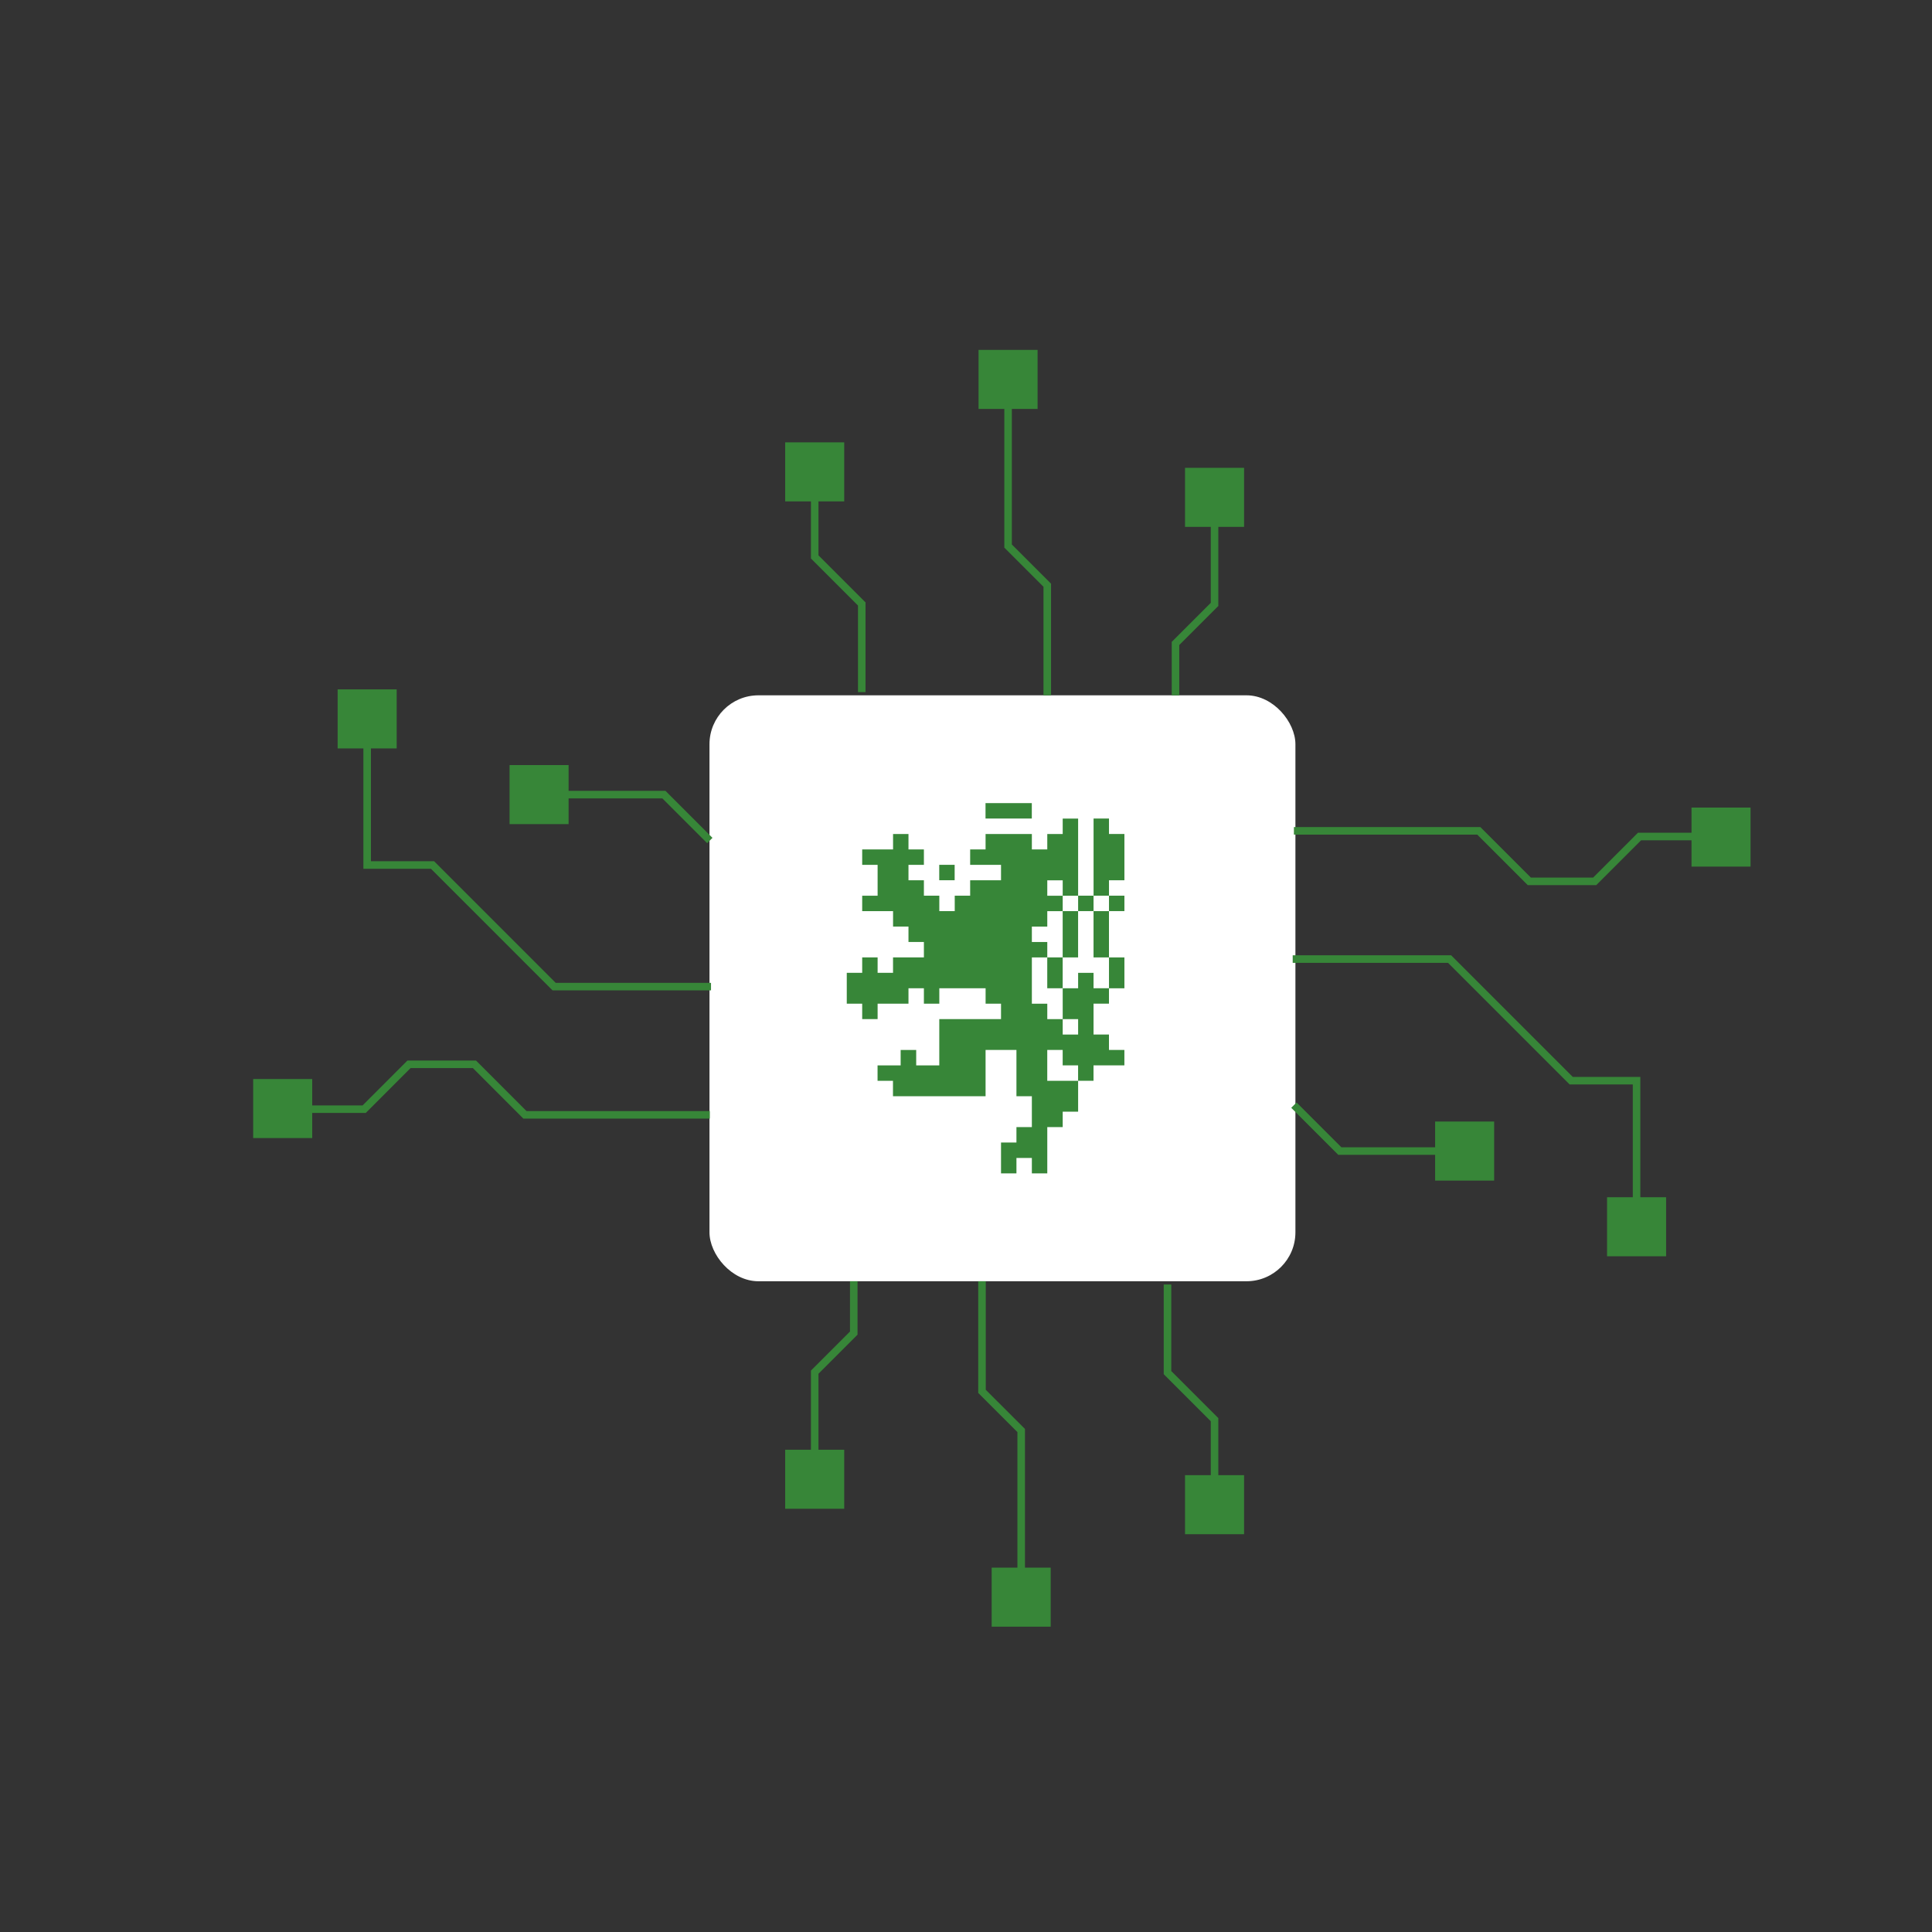 <?xml version="1.0" encoding="UTF-8"?>
<svg id="Vrstva_1" xmlns="http://www.w3.org/2000/svg" version="1.1" viewBox="0 0 768 768">
  <rect x="0" y="0" width="768" height="768" fill="#333333" stroke="none"/>
  <!-- Generator: Adobe Illustrator 29.7.1, SVG Export Plug-In . SVG Version: 2.1.1 Build 8)  -->
  <defs>
    <style>
      .st0 {
        fill: none;
        stroke: #378638;
        stroke-miterlimit: 10;
        stroke-width: 3px;
      }

      .st1 {
        fill: #fff;
      }

      .st2 {
        fill: #378638;
      }
    </style>
  </defs>
  <rect class="st2" x="394.2" y="623.16" width="23.47" height="23.47" transform="translate(811.87 1269.79) rotate(180)"/>
  <g>
    <rect class="st1" x="282.03" y="276.4" width="232.92" height="232.92" rx="19.45" ry="19.45"/>
    <g>
      <path class="st2" d="M404.03,325.38h6.13v-6.13h-18.4v6.13h12.27Z"/>
      <path class="st2" d="M379.49,343.78h-6.13v6.13h6.13v-6.13Z"/>
      <path class="st2" d="M416.3,386.72v6.13h6.13v-12.27h-6.13v6.13Z"/>
      <path class="st2" d="M422.43,368.32v12.27h6.13v-18.4h-6.13v6.13Z"/>
      <path class="st2" d="M440.84,392.86h6.13v-12.27h-6.13v12.27Z"/>
      <path class="st2" d="M434.7,368.32v12.27h6.13v-18.4h-6.13v6.13Z"/>
      <path class="st2" d="M446.97,356.05h-6.13v6.13h6.13v-6.13Z"/>
      <path class="st2" d="M440.84,331.51v-6.13h-6.13v30.67h6.13v-6.13h6.13v-18.4h-6.13Z"/>
      <path class="st2" d="M434.7,356.05h-6.13v6.13h6.13v-6.13Z"/>
      <path class="st2" d="M434.7,386.72h-6.13v6.13h-6.13v12.27h6.13v6.13h-6.13v-6.13h-6.13v-6.13h-6.13v-18.4h6.13v-6.13h-6.13v-6.13h6.13v-6.13h6.13v-6.13h-6.13v-6.13h6.13v6.13h6.13v-30.67h-6.13v6.13h-6.13v6.13h-6.13v-6.13h-18.4v6.13h-6.13v6.13h12.27v6.13h-12.27v6.13h-6.13v6.13h-6.13v-6.13h-6.13v-6.13h-6.13v-6.13h6.13v-6.13h-6.13v-6.13h-6.13v6.13h-12.27v6.13h6.13v12.27h-6.13v6.13h12.27v6.13h6.13v6.13h6.13v6.13h-12.27v6.13h-6.13v-6.13h-6.13v6.13h-6.13v12.27h6.13v6.13h6.13v-6.13h12.27v-6.13h6.13v6.13h6.13v-6.13h18.4v6.13h6.13v6.13h-24.54v18.4h-9.18v-6.13h-6.18v6.13h-9.18v6.13h6.13v6.13h36.81v-18.4h12.27v18.4h6.13v12.27h-6.13v6.13h-6.13v12.27h6.13v-6.13h6.13v6.13h6.13v-18.4h6.13v-6.13h6.13v-12.27h-12.27v-12.27h6.13v6.13h6.13v6.13h6.13v-6.13h12.27v-6.13h-6.13v-6.13h-6.13v-12.27h6.13v-6.13h-6.13v-6.13Z"/>
    </g>
    <g>
      <polyline class="st0" points="282.64 392.19 220.27 392.19 171.94 343.85 145.95 343.85 145.95 282"/>
      <rect class="st2" x="134.22" y="274.04" width="23.47" height="23.47"/>
    </g>
    <rect class="st2" x="202.56" y="304.13" width="23.47" height="23.47"/>
    <polyline class="st0" points="214.3 315.87 263.91 315.87 282.16 334.12"/>
    <rect class="st2" x="312.13" y="175.85" width="23.47" height="23.47" transform="translate(647.72 375.16) rotate(-180)"/>
    <polyline class="st0" points="323.86 187.58 323.86 221.38 342.56 240.08 342.56 275.12"/>
    <polyline class="st0" points="416.3 276.4 416.3 232.63 400.73 217.06 400.73 150.82"/>
    <rect class="st2" x="388.99" y="139.09" width="23.47" height="23.47"/>
    <polyline class="st0" points="467.28 276.4 467.28 255.78 482.8 240.26 482.8 197.7"/>
    <rect class="st2" x="471.07" y="185.97" width="23.47" height="23.47"/>
    <rect class="st2" x="471.07" y="586.4" width="23.47" height="23.47"/>
    <polyline class="st0" points="482.8 598.14 482.8 564.34 464.1 545.64 464.1 510.6"/>
    <polyline class="st0" points="390.36 509.32 390.36 553.09 405.94 568.66 405.94 634.9"/>
    <polyline class="st0" points="339.38 509.32 339.38 529.94 323.86 545.46 323.86 588.02"/>
    <rect class="st2" x="312.13" y="576.28" width="23.47" height="23.47" transform="translate(647.72 1176.04) rotate(180)"/>
    <polyline class="st0" points="282.16 443.17 208.68 443.17 188.6 423.08 162.59 423.08 144.77 440.91 120.87 440.91"/>
    <rect class="st2" x="100.64" y="428.93" width="23.47" height="23.47"/>
    <g>
      <polyline class="st0" points="513.87 381.25 576.24 381.25 624.58 429.59 650.56 429.59 650.56 491.44"/>
      <rect class="st2" x="638.82" y="475.92" width="23.47" height="23.47" transform="translate(1301.12 975.31) rotate(180)"/>
    </g>
    <rect class="st2" x="570.48" y="445.83" width="23.47" height="23.47" transform="translate(1164.43 915.13) rotate(180)"/>
    <polyline class="st0" points="582.22 457.56 532.6 457.56 514.35 439.31"/>
    <polyline class="st0" points="514.35 330.27 587.84 330.27 607.92 350.35 633.92 350.35 651.74 332.52 675.64 332.52"/>
    <rect class="st2" x="672.4" y="321.03" width="23.47" height="23.47" transform="translate(1368.27 665.52) rotate(-180)"/>
  </g>
</svg>